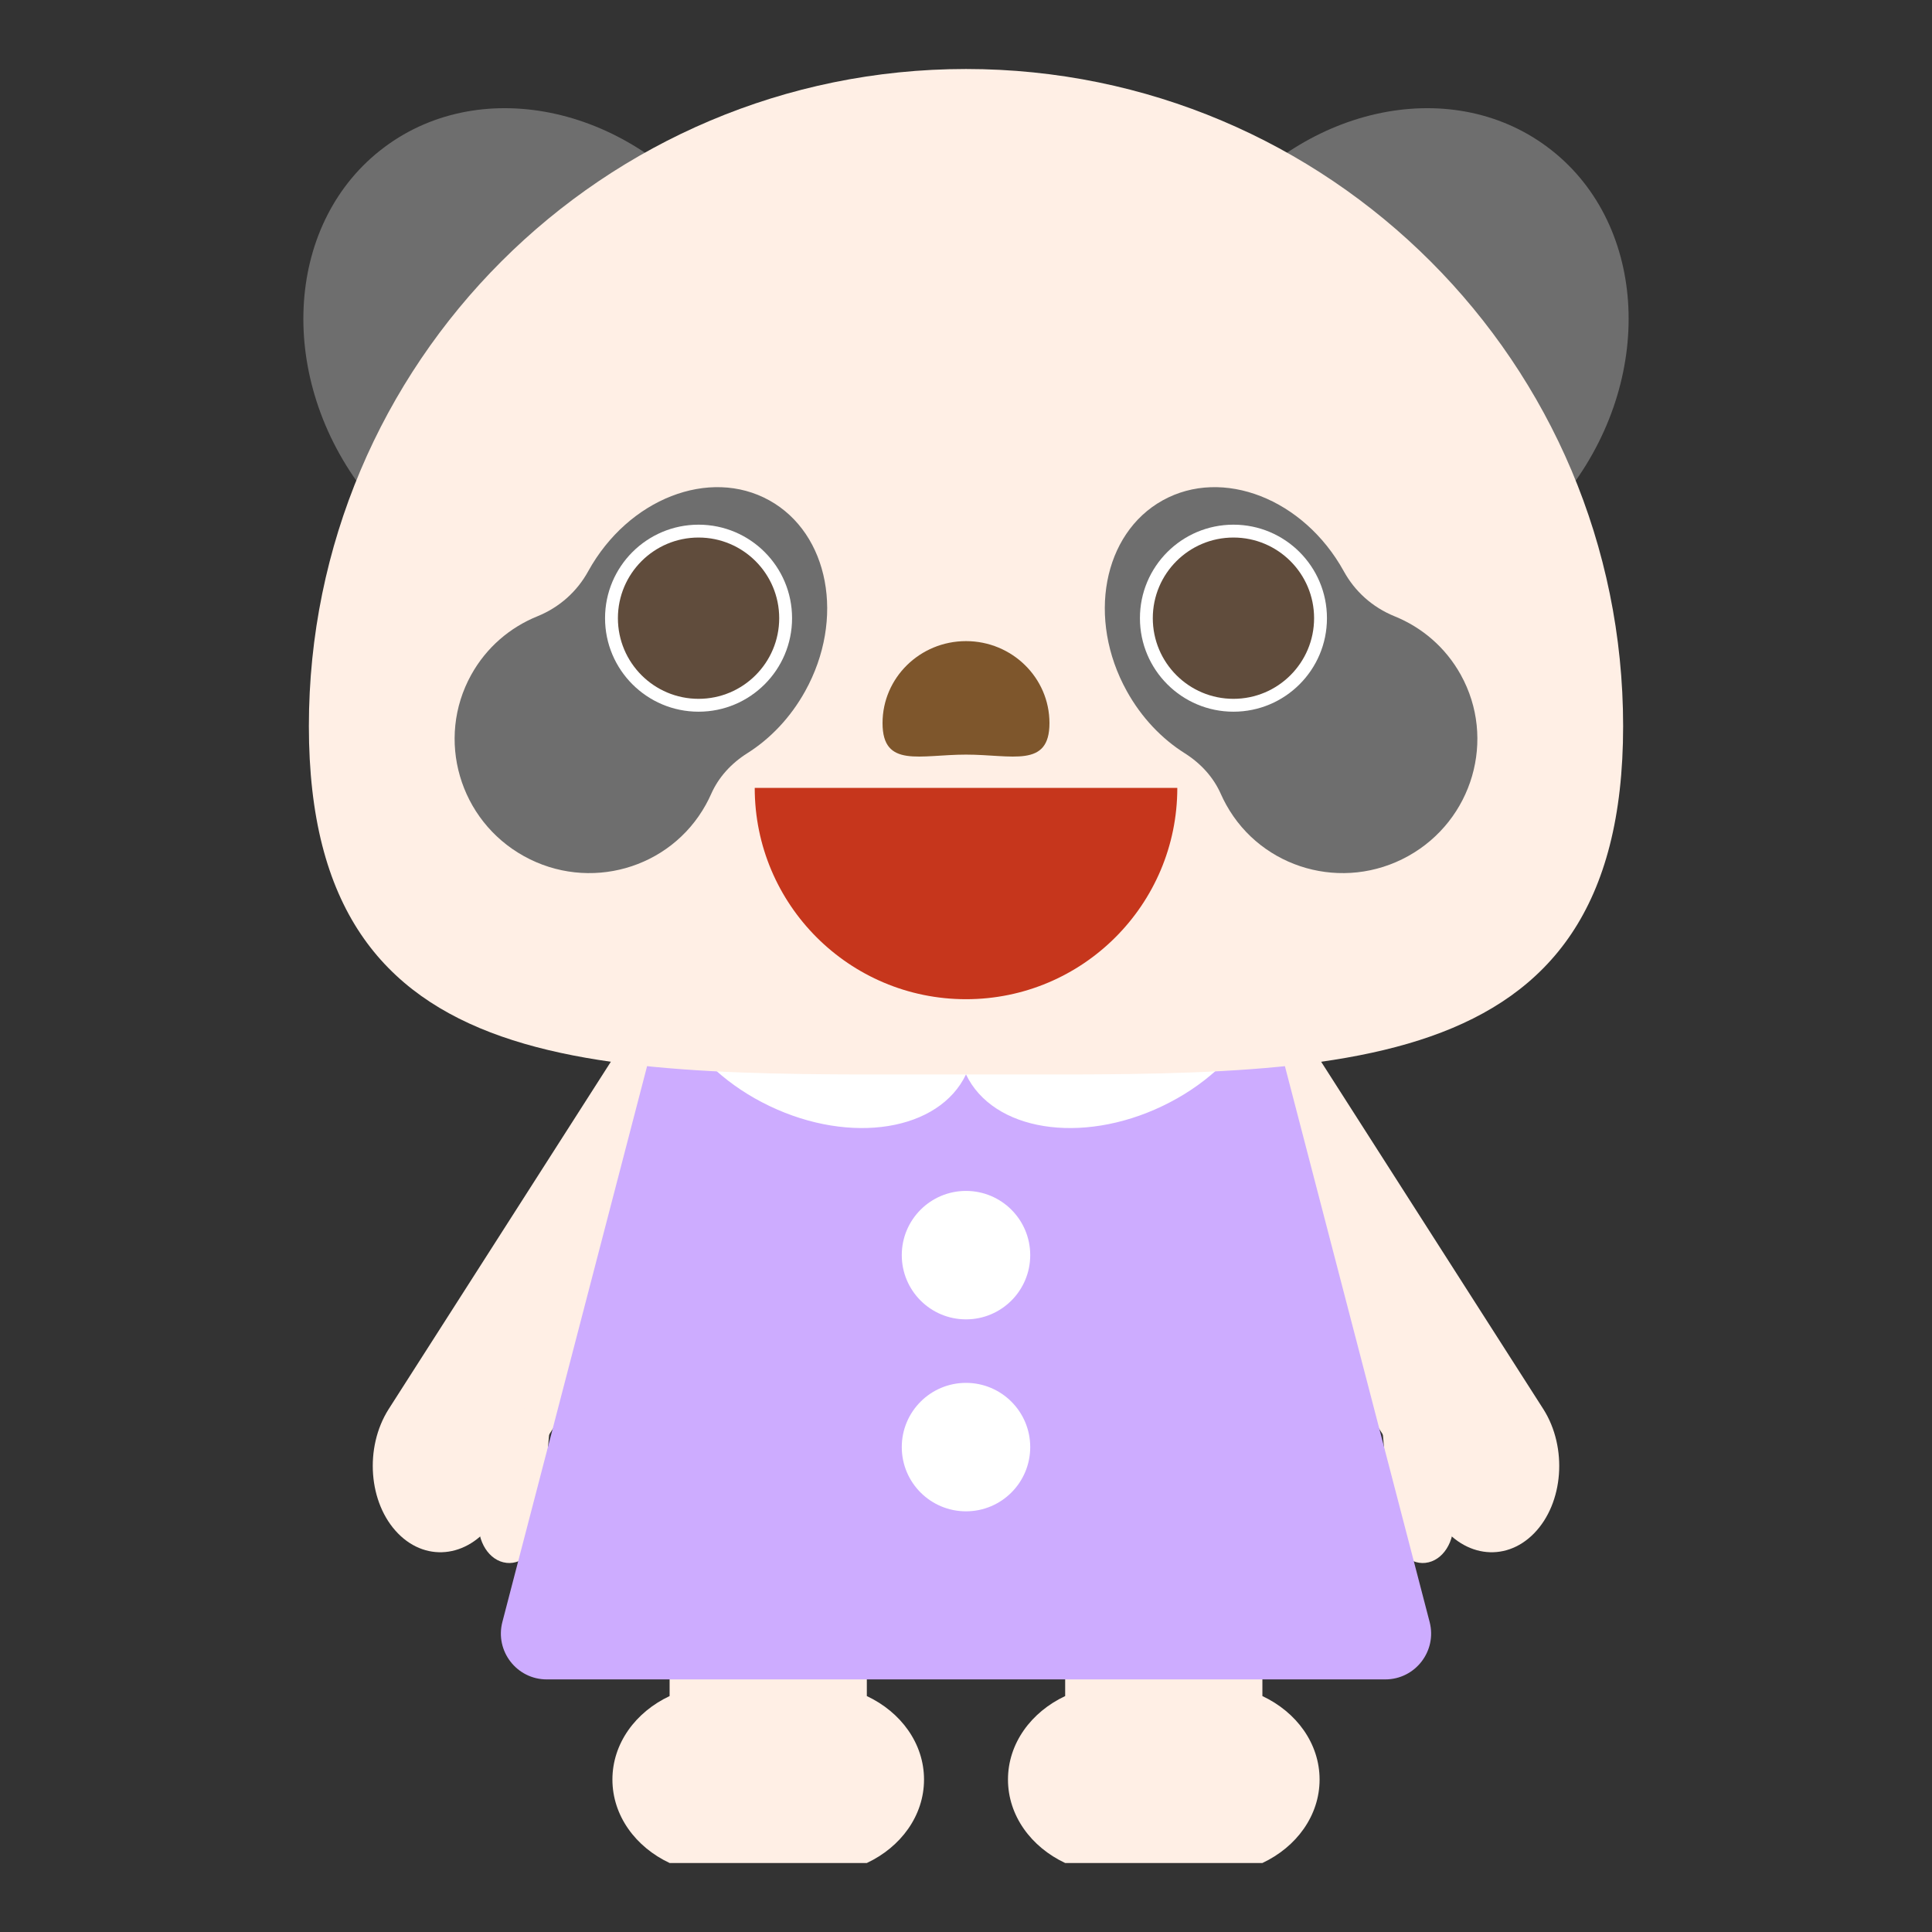 <?xml version="1.0" encoding="UTF-8"?>
<svg id="_レイヤー_1" data-name="レイヤー_1" xmlns="http://www.w3.org/2000/svg" viewBox="0 0 700 700">
  <rect x="0" y="0" width="700" height="700" fill="#333333" stroke="none"/>
  <defs>
    <style>
      .cls-1 {
        fill: #604c3c;
      }

      .cls-2 {
        fill: #7e562c;
      }

      .cls-3 {
        fill: #fff;
      }

      .cls-4 {
        fill: #ffefe5;
      }

      .cls-5 {
        fill: #c6361c;
      }

      .cls-6 {
        fill: #cdacff;
      }

      .cls-7 {
        fill: #6e6e6e;
      }
    </style>
  </defs>
  <g>
    <g>
      <path class="cls-4" d="M457.39,675c12.33-5.79,20.72-17.16,20.72-30.24s-8.39-24.45-20.72-30.24v-36.52h-71.46v36.52c-12.33,5.79-20.72,17.16-20.72,30.24s8.39,24.45,20.72,30.24"/>
      <path class="cls-4" d="M314.07,675c12.33-5.79,20.72-17.16,20.72-30.24s-8.39-24.45-20.72-30.24v-36.52h-71.46v36.52c-12.33,5.79-20.72,17.16-20.72,30.24s8.39,24.45,20.72,30.24"/>
    </g>
    <path class="cls-4" d="M250.35,339.31l-109.55,171.27c-8.82,13.92-7.31,34.06,3.39,44.99h0c10.69,10.93,26.51,8.5,35.34-5.42l109.55-171.27"/>
    <path class="cls-4" d="M183.52,566.26h0c6.25.69,11.88-5.24,12.57-13.25l3.6-41.76-22.65-2.49-3.6,41.76c-.69,8,3.82,15.05,10.07,15.73Z"/>
    <path class="cls-4" d="M449.65,339.31l109.55,171.27c8.82,13.92,7.31,34.06-3.39,44.99h0c-10.69,10.93-26.51,8.5-35.34-5.42l-109.55-171.27"/>
    <path class="cls-4" d="M516.48,566.26h0c-6.25.69-11.88-5.24-12.57-13.25l-3.6-41.76,22.65-2.49,3.6,41.76c.69,8-3.82,15.05-10.07,15.73Z"/>
    <path class="cls-6" d="M453.02,338.17l64.96,249.5c2.74,10.53-5.2,20.81-16.08,20.81H198.1c-10.88,0-18.82-10.28-16.08-20.81l64.96-249.5"/>
    <path class="cls-3" d="M350,389.28c9.77,20.45,41.63,25.58,71.16,11.47,29.52-14.11,45.53-42.13,35.76-62.58"/>
    <path class="cls-3" d="M350,389.28c-9.77,20.45-41.63,25.58-71.16,11.47-29.52-14.11-45.53-42.13-35.76-62.58"/>
    <circle class="cls-3" cx="350" cy="454.76" r="23.27"/>
    <circle class="cls-3" cx="350" cy="524.31" r="23.27"/>
  </g>
  <g>
    <g>
      <path class="cls-7" d="M560.62,53.25c-35.65-26.54-89.61-14.38-120.53,27.16l129.1,96.1c30.92-41.53,27.08-96.72-8.57-123.26Z"/>
      <path class="cls-7" d="M139.38,53.25c35.65-26.54,89.61-14.38,120.53,27.16l-129.1,96.1c-30.92-41.53-27.08-96.72,8.57-123.26Z"/>
    </g>
    <path class="cls-4" d="M588.09,263.09c0,131.49-106.6,126.2-238.09,126.2s-238.09,5.3-238.09-126.2S218.51,25,350,25s238.09,106.6,238.09,238.09Z"/>
    <path class="cls-2" d="M380.24,261.99c0,16.4-13.54,11.42-30.24,11.42s-30.24,4.98-30.24-11.42,13.54-29.7,30.24-29.7,30.24,13.3,30.24,29.7Z"/>
    <path class="cls-5" d="M350,362.03c42.28,0,76.56-34.28,76.56-76.56h-153.11c0,42.28,34.28,76.56,76.56,76.56Z"/>
    <g>
      <g>
        <path class="cls-7" d="M505.39,223.34c-8.3-3.37-14.53-9.16-18.5-16.35-.02-.04-.05-.09-.07-.13-14.5-26.15-43.85-37.6-65.54-25.58-21.69,12.03-27.52,42.98-13.01,69.14,5.34,9.63,12.69,17.26,20.93,22.46,5.9,3.72,10.47,8.75,13.15,14.83.58,1.31,1.23,2.61,1.94,3.89,12.91,23.28,42.4,31.61,65.87,18.6,23.46-13.01,32.02-42.44,19.1-65.72-5.52-9.95-14.07-17.16-23.88-21.15Z"/>
        <circle class="cls-3" cx="446.9" cy="223.98" r="33.88"/>
        <circle class="cls-1" cx="446.9" cy="223.98" r="29.22"/>
      </g>
      <g>
        <path class="cls-7" d="M194.61,223.34c8.3-3.37,14.53-9.16,18.5-16.35.02-.04.05-.09.07-.13,14.5-26.15,43.85-37.6,65.54-25.58,21.69,12.03,27.52,42.98,13.01,69.14-5.34,9.63-12.69,17.26-20.93,22.46-5.9,3.72-10.47,8.75-13.15,14.83-.58,1.31-1.23,2.61-1.94,3.89-12.91,23.28-42.4,31.61-65.87,18.6-23.46-13.01-32.02-42.44-19.1-65.72,5.52-9.95,14.07-17.16,23.88-21.15Z"/>
        <circle class="cls-3" cx="253.1" cy="223.98" r="33.88"/>
        <circle class="cls-1" cx="253.1" cy="223.98" r="29.22"/>
      </g>
    </g>
  </g>
</svg>